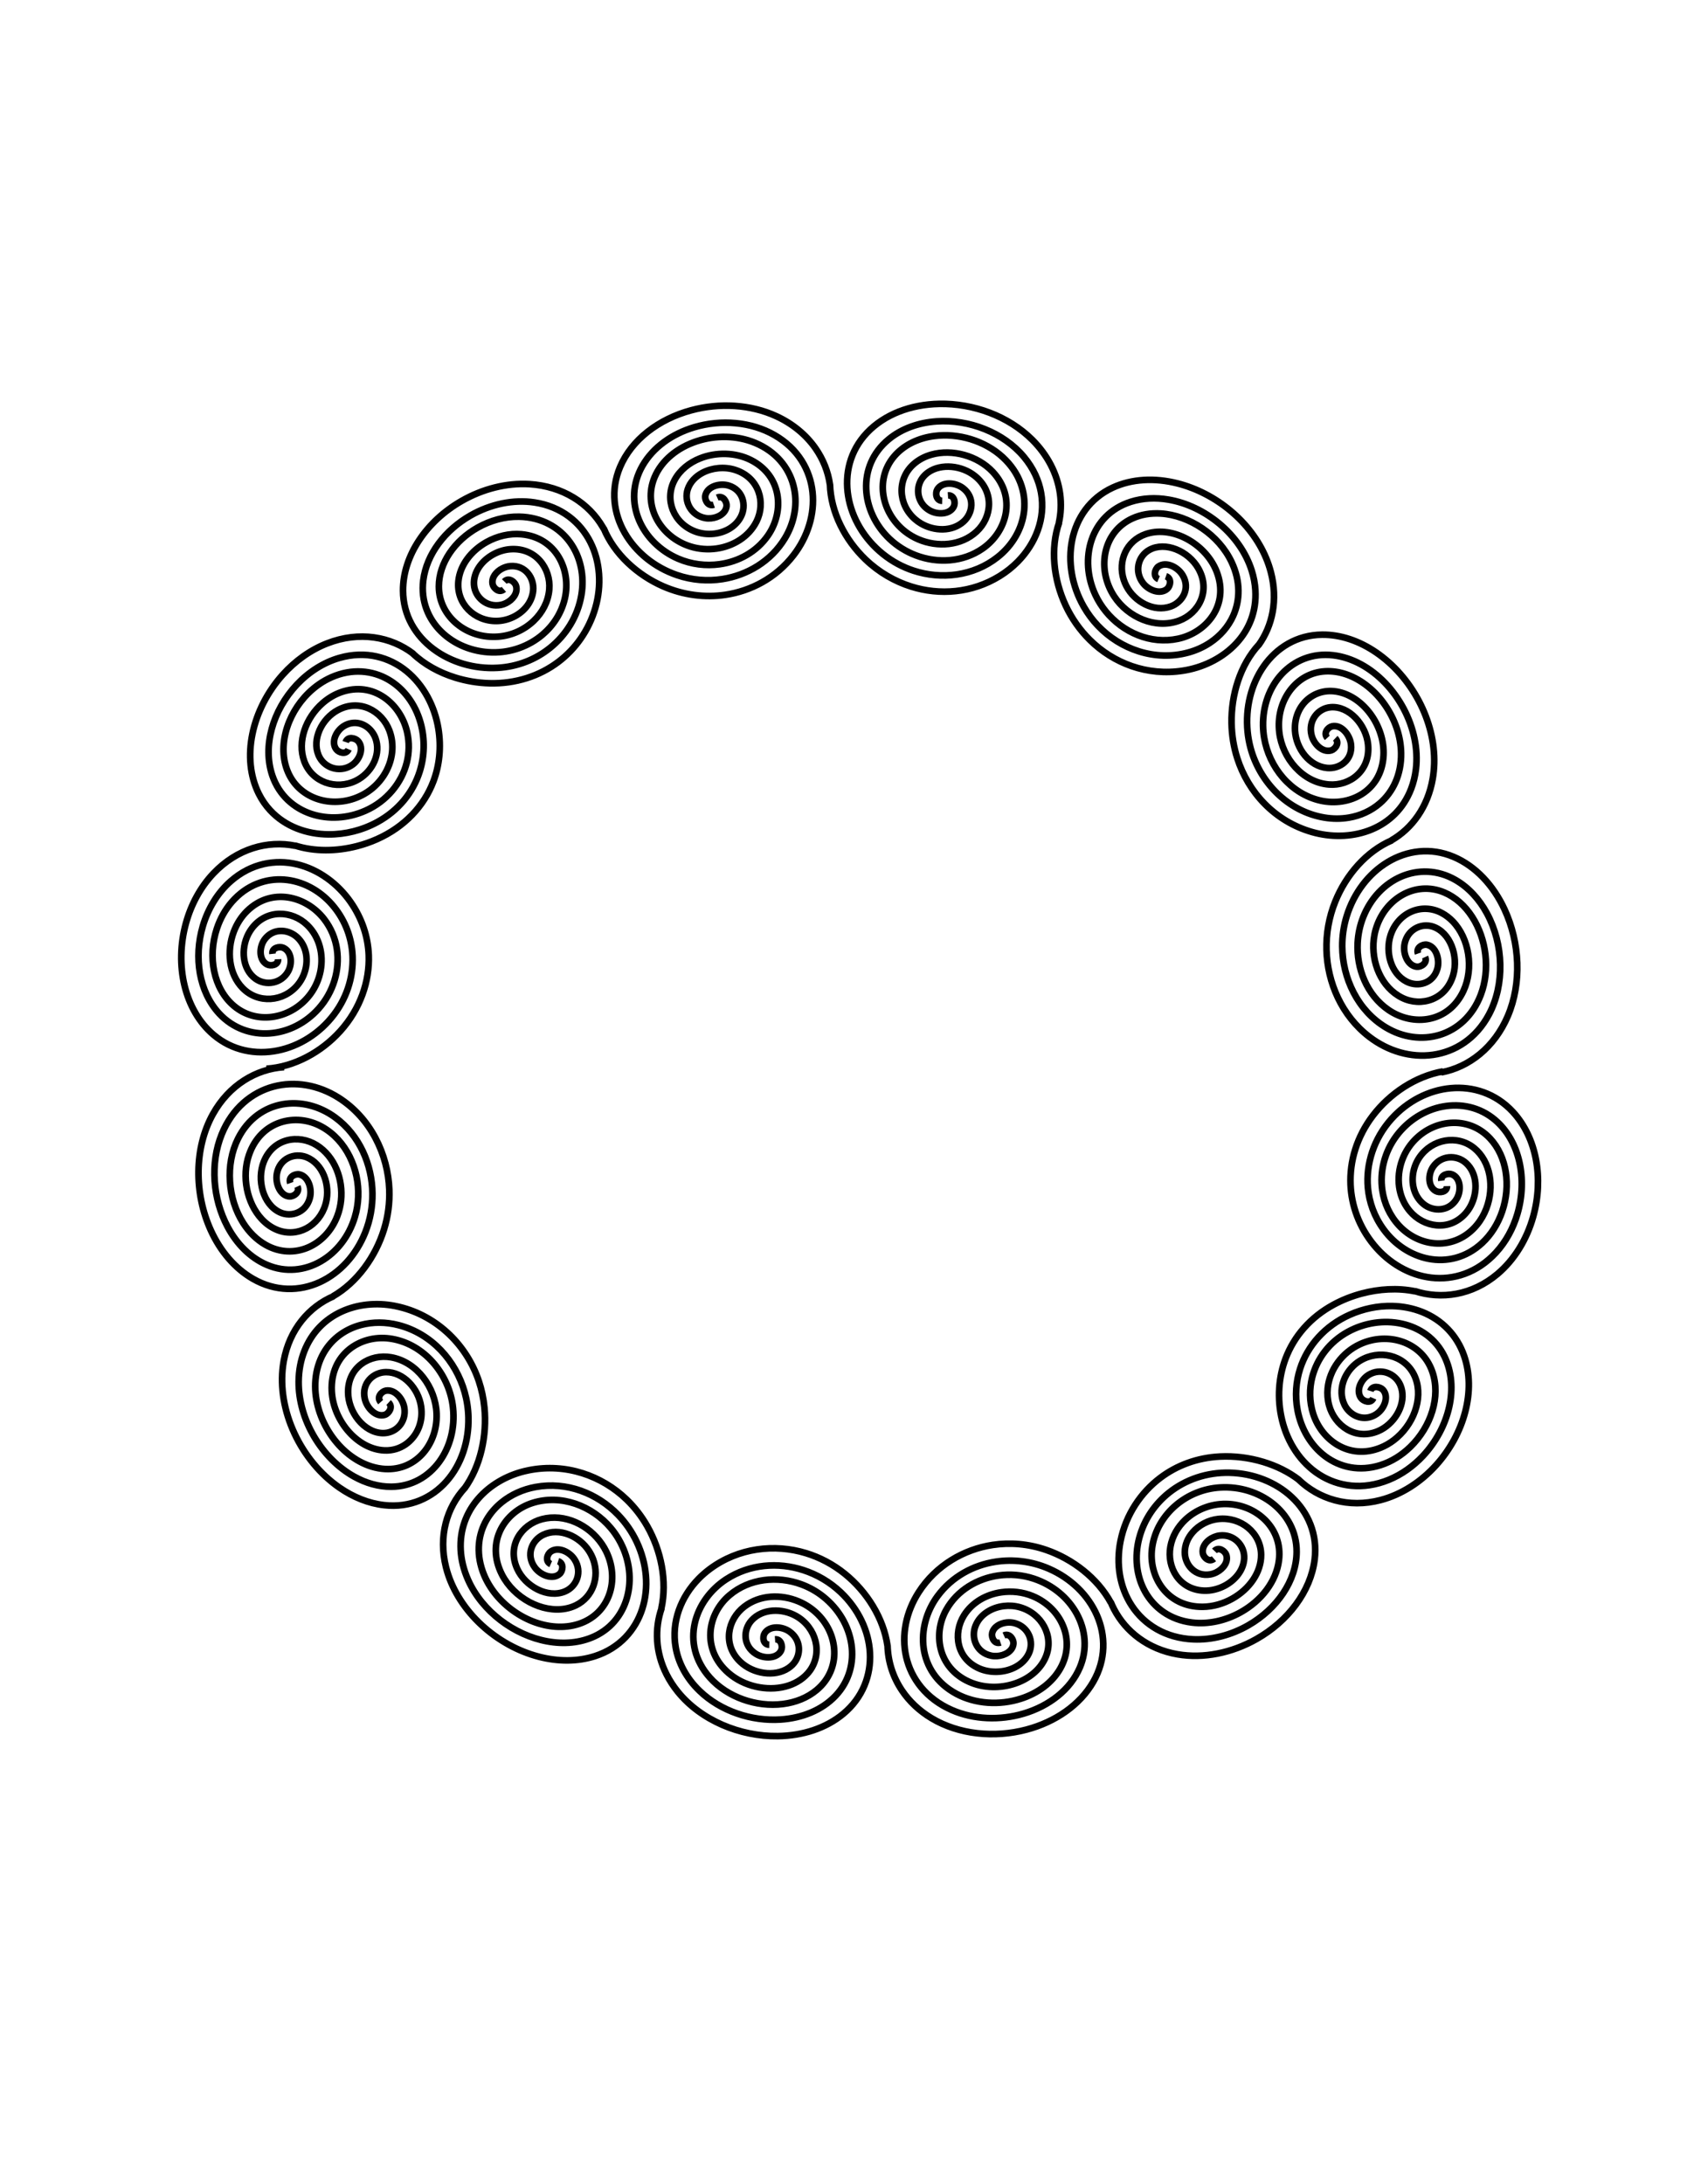 <?xml version="1.0" encoding="UTF-8" standalone="no"?>
<!-- Created with Inkscape (http://www.inkscape.org/) -->

<svg
   xmlns:dc="http://purl.org/dc/elements/1.1/"
   xmlns:cc="http://creativecommons.org/ns#"
   xmlns:rdf="http://www.w3.org/1999/02/22-rdf-syntax-ns#"
   xmlns:svg="http://www.w3.org/2000/svg"
   xmlns="http://www.w3.org/2000/svg"
   xmlns:sodipodi="http://sodipodi.sourceforge.net/DTD/sodipodi-0.dtd"
   xmlns:inkscape="http://www.inkscape.org/namespaces/inkscape"
   width="8.5in"
   height="11in"
   viewBox="0 0 765 990"
   id="svg14381"
   version="1.1"
   inkscape:version="0.91 r"
   sodipodi:docname="spiral_meander_SVG.svg">
  <defs
     id="defs14383">
    <inkscape:path-effect
       effect="bend_path"
       id="path-effect13711"
       is_visible="true"
       bendpath="M -192.767,367.47 C -228.02,-760.859 1513.514,-819.134 1550.773,373.39"
       prop_scale="1"
       scale_y_rel="false"
       vertical="false"
       bendpath-nodetypes="cc" />
    <inkscape:path-effect
       effect="bend_path"
       id="path-effect13711-3"
       is_visible="true"
       bendpath="M 1626.764,369.601 C 1662.126,1497.93 -84.809,1556.205 -122.183,363.681"
       prop_scale="1"
       scale_y_rel="false"
       vertical="false"
       bendpath-nodetypes="cc" />
  </defs>
  <sodipodi:namedview
     id="base"
     pagecolor="#ffffff"
     bordercolor="#666666"
     borderopacity="1.0"
     inkscape:pageopacity="0.0"
     inkscape:pageshadow="2"
     inkscape:zoom="0.46767677"
     inkscape:cx="382.5"
     inkscape:cy="495"
     inkscape:document-units="px"
     inkscape:current-layer="layer1"
     showgrid="false"
     units="in"
     inkscape:window-width="1366"
     inkscape:window-height="716"
     inkscape:window-x="0"
     inkscape:window-y="0"
     inkscape:window-maximized="1">
    <inkscape:grid
       type="xygrid"
       id="grid13627" />
  </sodipodi:namedview>
  <g
     inkscape:label="Layer 1"
     inkscape:groupmode="layer"
     id="layer1"
     transform="translate(0,-62.362)">
    <g
       id="g13738"
       transform="matrix(0.303,0,0,0.303,172.553,435.637)"
       style="stroke-width:9.913;stroke-miterlimit:4;stroke-dasharray:none">
      <path
         inkscape:path-effect="#path-effect13711"
         inkscape:connector-curvature="0"
         inkscape:original-d="m 1429.6263,381.80744 c -6.5412,1.55811 -8.5234,-9.91507 -6.9399,-15.66031 3.5607,-12.92009 16.5772,-15.02793 25.1251,-8.97514 13.6737,9.68211 15.7585,33.13137 7.9026,48.74681 -10.9548,21.77538 -34.9427,24.25771 -51.0421,9.69393 -20.8339,-18.84683 -23.3737,-56.84321 -8.8649,-81.83327 17.9095,-30.8477 53.4545,-33.67307 76.9587,-10.41275 28.0833,27.79194 31.0659,80.64512 9.8276,114.91975 -24.778,39.98696 -72.0059,43.14491 -102.8756,11.13155 -35.3645,-36.67471 -38.7864,-104.47932 -10.79,-148.00625 31.6154,-49.15355 90.5739,-52.64095 128.7923,-11.85034 42.6602,45.53143 46.5206,128.32899 11.7526,181.09272 -38.4386,58.33389 -109.1508,62.14953 -154.7092,12.56915 -25.3269,-27.56287 -40.4087,-68.41409 -41.3997,-110.49676 m 120.9817,-0.47293 c 6.375,-2.39321 9.2495,8.78471 8.1299,14.71316 -2.5175,13.33206 -15.2812,17.10519 -24.2502,12.17229 -14.347,-7.89071 -18.2686,-30.98922 -11.6972,-47.55908 9.1635,-23.10627 32.7965,-28.66255 49.9383,-16.21914 22.1832,16.10289 27.7049,53.63867 15.2646,80.405 -15.3562,33.04031 -50.4425,40.42362 -75.6264,20.26598 -30.0905,-24.08475 -37.2244,-76.36798 -18.832,-113.2509 21.4578,-43.02997 68.1232,-52.24605 101.3146,-24.31284 38.0243,32.00045 46.7748,99.12583 22.3992,146.09685 -27.5264,53.04289 -85.8186,64.09476 -127.0026,28.35967 -45.9706,-39.88833 -56.3399,-121.89733 -25.9667,-178.94278 33.5798,-63.06761 103.5218,-75.95704 152.6909,-32.4065 27.3341,24.21073 45.5399,62.9795 49.8455,104.78618 m -358.234,22.86026 c -6.5412,1.5581 -8.5235,-9.91507 -6.9399,-15.66032 3.5607,-12.92009 16.5771,-15.02793 25.1251,-8.97514 13.6737,9.68212 15.7584,33.13137 7.9026,48.74681 -10.9548,21.77538 -34.9427,24.25771 -51.0421,9.69393 -20.8339,-18.84683 -23.3737,-56.84321 -8.8649,-81.83327 17.9095,-30.8477 53.4545,-33.67307 76.9587,-10.41275 28.0833,27.79194 31.0659,80.64512 9.8276,114.91975 -24.778,39.98696 -72.0059,43.14491 -102.8756,11.13155 -35.3645,-36.67471 -38.7864,-104.47932 -10.79,-148.00624 31.6154,-49.15356 90.5739,-52.64095 128.7922,-11.85034 42.6603,45.53143 46.5207,128.32898 11.7527,181.09271 -38.4386,58.3339 -109.1509,62.14953 -154.7091,12.56915 -25.327,-27.56287 -40.4087,-68.41409 -41.3997,-110.49676 m 120.9816,-0.47293 c 6.375,-2.3932 9.2495,8.78471 8.13,14.71316 -2.5176,13.33206 -15.2813,17.1052 -24.2503,12.1723 -14.347,-7.89072 -18.2686,-30.98923 -11.6972,-47.55908 9.1636,-23.10628 32.7965,-28.66255 49.9383,-16.21914 22.1832,16.10289 27.7049,53.63866 15.2646,80.405 -15.3561,33.0403 -50.4425,40.42361 -75.6264,20.26597 -30.0905,-24.08475 -37.2244,-76.36798 -18.832,-113.2509 21.4578,-43.02997 68.1232,-52.24605 101.3146,-24.31284 38.0243,32.00045 46.7748,99.12583 22.3992,146.09685 -27.5264,53.0429 -85.8186,64.09476 -127.0026,28.35967 -45.9706,-39.88832 -56.3399,-121.89732 -25.9667,-178.94278 33.5798,-63.06761 103.5218,-75.95703 152.6908,-32.4065 27.3342,24.21073 45.54,62.97951 49.8456,104.78619 m -357.9166,23.39087 c -6.54125,1.5581 -8.52342,-9.91508 -6.93998,-15.66032 3.56089,-12.92008 16.57727,-15.02792 25.12529,-8.97513 13.67355,9.68212 15.75835,33.13136 7.90249,48.7468 -10.95475,21.77539 -34.94272,24.25772 -51.04203,9.69394 -20.83395,-18.84683 -23.37374,-56.84321 -8.86503,-81.83328 17.90956,-30.8477 53.45453,-33.67306 76.95882,-10.41274 28.08334,27.79194 31.06584,80.64511 9.82754,114.91974 -24.77798,39.98697 -72.00587,43.14492 -102.87556,11.13156 -35.36452,-36.67471 -38.7865,-104.47932 -10.79004,-148.00624 31.61546,-49.15357 90.57394,-52.64096 128.7922,-11.85034 42.6603,45.53143 46.5208,128.32897 11.7527,181.09271 -38.4386,58.3339 -109.15083,62.14952 -154.7091,12.56915 -25.3269,-27.56287 -40.40874,-68.4141 -41.39974,-110.49677 m 120.98175,-0.47293 c 6.37491,-2.3932 9.24943,8.78472 8.12986,14.71317 -2.51763,13.33205 -15.28124,17.10519 -24.25028,12.17229 -14.347,-7.89072 -18.26854,-30.98923 -11.69723,-47.55907 9.16358,-23.10629 32.79645,-28.66256 49.93842,-16.21915 22.18312,16.10289 27.70482,53.63866 15.26456,80.40499 -15.35622,33.04033 -50.44245,40.42362 -75.62649,20.26599 -30.09043,-24.08476 -37.22436,-76.36798 -18.83192,-113.25091 21.45778,-43.02996 68.12312,-52.24603 101.31467,-24.31283 38.0242,32.00045 46.7747,99.12583 22.3992,146.09684 -27.52655,53.0429 -85.81864,64.09476 -127.00269,28.35967 -45.97063,-39.88831 -56.33996,-121.89732 -25.96663,-178.94278 33.57977,-63.06761 103.5218,-75.95703 152.69072,-32.4065 27.3342,24.21074 45.5401,62.97951 49.8457,104.78618 M 718.023,404.58097 c -6.54125,1.5581 -8.52342,-9.91507 -6.93998,-15.66031 3.5609,-12.92009 16.57723,-15.02792 25.12528,-8.97514 13.67359,9.68212 15.75832,33.13136 7.9025,48.7468 -10.95477,21.77539 -34.94272,24.25772 -51.04203,9.69394 -20.83396,-18.84683 -23.37375,-56.84321 -8.86502,-81.83328 17.90954,-30.8477 53.45456,-33.67306 76.95878,-10.41274 28.08337,27.79194 31.06587,80.64511 9.82754,114.91974 -24.77796,39.98697 -72.00585,43.14493 -102.87555,11.13156 -35.36451,-36.6747 -38.78648,-104.47932 -10.79004,-148.00624 31.61548,-49.15357 90.57393,-52.64095 128.7923,-11.85034 42.66023,45.53143 46.52069,128.32897 11.75256,181.09272 -38.43852,58.33389 -109.15077,62.14951 -154.70905,12.56915 -25.32691,-27.56288 -40.40875,-68.41411 -41.39974,-110.49677 m 120.98176,-0.47294 c 6.37489,-2.3932 9.2494,8.78473 8.12988,14.71317 -2.51762,13.33205 -15.28126,17.1052 -24.25029,12.17229 -14.34701,-7.89072 -18.26855,-30.98923 -11.69723,-47.55907 9.16357,-23.10628 32.79648,-28.66256 49.93839,-16.21914 22.18316,16.10288 27.70481,53.63865 15.26457,80.40499 -15.3562,33.04032 -50.44244,40.42361 -75.62648,20.26599 -30.09044,-24.08477 -37.22438,-76.36799 -18.83193,-113.25092 21.45779,-43.02996 68.12315,-52.24603 101.31459,-24.31283 38.02432,32.00045 46.77482,99.12583 22.39928,146.09684 -27.52651,53.0429 -85.81862,64.09476 -127.00269,28.35967 -45.97063,-39.88831 -56.33995,-121.89732 -25.96662,-178.94278 33.57976,-63.06761 103.5218,-75.95702 152.69079,-32.4065 27.33418,24.21074 45.53999,62.97951 49.8456,104.78619 m -358.15163,22.31714 c -6.54126,1.5581 -8.52343,-9.91507 -6.93996,-15.66031 3.56084,-12.92009 16.57722,-15.02793 25.12525,-8.97515 13.67362,9.68212 15.75834,33.13138 7.90248,48.74682 -10.95475,21.77537 -34.94271,24.25771 -51.04202,9.69393 -20.83395,-18.84683 -23.37375,-56.84321 -8.865,-81.83327 17.90956,-30.8477 53.45458,-33.67307 76.95879,-10.41275 28.08332,27.79194 31.06588,80.64511 9.82752,114.91975 -24.77796,39.98695 -72.00581,43.14491 -102.87556,11.13154 C 395.52552,442.38802 392.1036,374.58341 420.1,331.05648 c 31.61549,-49.15356 90.57396,-52.64095 128.79233,-11.85034 42.66025,45.53143 46.52066,128.32899 11.75255,181.09272 -38.43857,58.33389 -109.1508,62.14952 -154.70909,12.56915 -25.32688,-27.56288 -40.40874,-68.41409 -41.39973,-110.49676 m 120.98177,-0.47293 c 6.37491,-2.39321 9.24942,8.78471 8.12985,14.71315 -2.51754,13.33206 -15.28124,17.1052 -24.25028,12.1723 -14.34694,-7.89071 -18.26848,-30.98923 -11.69721,-47.55908 9.16354,-23.10627 32.79652,-28.66255 49.9384,-16.21914 22.1832,16.10289 27.70483,53.63867 15.26455,80.405 -15.35621,33.04031 -50.44243,40.42362 -75.62644,20.26598 -30.09047,-24.08475 -37.22437,-76.36798 -18.83197,-113.25091 21.45784,-43.02996 68.12322,-52.24604 101.31463,-24.31284 38.0243,32.00046 46.77478,99.12583 22.39924,146.09686 -27.52645,53.04289 -85.81859,64.09476 -127.00266,28.35967 -45.97059,-39.88833 -56.33994,-121.89733 -25.96659,-178.94279 33.5797,-63.0676 103.52174,-75.95703 152.69078,-32.40649 27.33413,24.21073 45.53994,62.9795 49.84559,104.78618 m -358.23408,22.86026 c -6.54126,1.5581 -8.52343,-9.91508 -6.93999,-15.66032 3.5609,-12.92009 16.57724,-15.02793 25.12528,-8.97515 13.6736,9.68212 15.75833,33.13138 7.90252,48.74682 -10.95478,21.77538 -34.94274,24.25771 -51.04204,9.69393 -20.83396,-18.84683 -23.37375,-56.84321 -8.86503,-81.83327 17.90955,-30.8477 53.45456,-33.67307 76.95879,-10.41275 28.08337,27.79194 31.06586,80.64512 9.82753,114.91975 -24.77796,39.98696 -72.00584,43.14491 -102.87553,11.13155 -35.36452,-36.67471 -38.7865,-104.47931 -10.79005,-148.00625 31.61547,-49.15356 90.57392,-52.64095 128.79229,-11.85034 42.66026,45.53143 46.52067,128.32899 11.75257,181.09272 -38.43853,58.33389 -109.15077,62.14953 -154.70905,12.56915 -25.32691,-27.56288 -40.40875,-68.41409 -41.39974,-110.49676 m 120.98176,-0.47293 c 6.37488,-2.3932 9.24939,8.78471 8.12987,14.71315 -2.51761,13.33207 -15.28126,17.1052 -24.25029,12.17231 -14.34701,-7.89072 -18.26855,-30.98923 -11.69723,-47.55909 9.16358,-23.10627 32.79649,-28.66254 49.9384,-16.21914 22.18315,16.1029 27.7048,53.63867 15.26456,80.405 -15.35619,33.04031 -50.44244,40.42362 -75.62647,20.26598 -30.09044,-24.08475 -37.22437,-76.36798 -18.83192,-113.2509 21.45777,-43.02997 68.12314,-52.24604 101.31457,-24.31284 38.02432,32.00045 46.77482,99.12583 22.39928,146.09685 -27.52651,53.0429 -85.81862,64.09476 -127.00268,28.35967 -45.97062,-39.88832 -56.33995,-121.89732 -25.96663,-178.94278 33.57977,-63.06761 103.5218,-75.95704 152.69079,-32.4065 27.33419,24.21073 45.53996,62.9795 49.84562,104.78618 M 6.50217,426.81138 c -6.5412495,1.55811 -8.5234268,-9.91507 -6.93998551,-15.66031 C 3.1230833,398.23099 16.139424,396.12315 24.68747,402.17593 c 13.673588,9.68212 15.758323,33.13137 7.902505,48.74681 -10.954773,21.77539 -34.9427267,24.25772 -51.042037,9.69394 -20.83395,-18.84683 -23.373739,-56.84321 -8.865025,-81.83328 C -9.4075397,347.9357 26.137475,345.11034 49.6417,368.37066 77.72507,396.1626 80.707563,449.01577 59.469234,483.2904 34.691278,523.27737 -12.536608,526.43532 -43.406297,494.42195 -78.770815,457.74725 -82.192789,389.94263 -54.196342,346.41571 -22.580873,297.26214 36.37758,293.77476 74.595942,334.56537 117.25617,380.0968 121.11664,462.89435 86.348506,515.65809 47.909985,573.99198 -22.80226,577.80761 -68.360538,528.22724 -93.687435,500.66436 -108.76928,459.81314 -109.76027,417.73047 m 120.981748,-0.47293 c 6.374888,-2.39321 9.249397,8.78472 8.129877,14.71316 -2.517617,13.33206 -15.2812546,17.1052 -24.2502902,12.17229 -14.3470068,-7.89071 -18.2685468,-30.98922 -11.6972318,-47.55907 9.1635745,-23.10628 32.796488,-28.66255 49.938395,-16.21914 22.183157,16.10288 27.704808,53.63866 15.264568,80.40499 C 33.2506,493.81009 -1.8356424,501.19339 -27.019676,481.03576 -57.110113,456.951 -64.24405,404.66778 -45.851604,367.78484 c 21.45778,-43.02995 68.123148,-52.24603 101.314578,-24.31282 38.024323,32.00045 46.774816,99.12582 22.399276,146.09684 -27.526509,53.0429 -85.8186155,64.09476 -127.002675,28.35967 -45.970628,-39.88831 -56.339955,-121.89733 -25.966624,-178.94278 33.579766,-63.06761 103.521796,-75.95703 152.690781,-32.4065 27.334188,24.21074 45.539998,62.97951 49.845618,104.78618 m -358.23409,22.86026 c -6.54124,1.5581 -8.52341,-9.91508 -6.93998,-15.66032 3.5609,-12.92008 16.57724,-15.02792 25.12529,-8.97513 13.67359,9.68212 15.75832,33.13136 7.9025,48.7468 -10.95477,21.77539 -34.94272,24.25772 -51.04204,9.69394 -20.83395,-18.84683 -23.37374,-56.84321 -8.86502,-81.83328 17.90955,-30.8477 53.45457,-33.67306 76.95879,-10.41274 28.08337,27.79194 31.06586,80.64511 9.82754,114.91974 -24.77796,39.98697 -72.00585,43.14492 -102.87555,11.13156 -35.36451,-36.67471 -38.78649,-104.47932 -10.79004,-148.00624 31.61548,-49.15357 90.57393,-52.64096 128.79229,-11.85035 42.66024,45.53144 46.5207,128.32898 11.75257,181.09273 -38.43852,58.33388 -109.15078,62.14951 -154.70906,12.56914 -25.3269,-27.56287 -40.40874,-68.4141 -41.39973,-110.49677 m 120.98176,-0.47293 c 6.37489,-2.3932 9.2494,8.78472 8.12988,14.71317 -2.51762,13.33205 -15.28126,17.1052 -24.2503,12.17229 -14.347,-7.89072 -18.26854,-30.98923 -11.69723,-47.55907 9.16358,-23.10629 32.79649,-28.66256 49.9384,-16.21915 22.18316,16.10289 27.70481,53.63866 15.26457,80.40499 -15.35621,33.04033 -50.44244,40.42362 -75.62648,20.26599 -30.09044,-24.08476 -37.22438,-76.36798 -18.83194,-113.25091 21.4578,-43.02996 68.12316,-52.24603 101.3146,-24.31283 38.02432,32.00045 46.77481,99.12583 22.39928,146.09684 -27.52652,53.0429 -85.81863,64.09476 -127.00269,28.35967 -45.97063,-39.88831 -56.33996,-121.89732 -25.96663,-178.94278 33.57976,-63.06761 103.52181,-75.95703 152.6908,-32.4065 27.33418,24.21074 45.53998,62.97951 49.8456,104.78619"
         d="m 1552.665,194.538 c -3.334,-9.181 7.208,-14.435 13.354,-13.223 13.805,2.722 19.571,21.905 15.693,35.801 -6.208,22.25 -29.233,28.107 -46.277,19.276 -23.269,-12.055 -31.896,-43.756 -23.889,-68.993 0.169,-0.533 0.346,-1.064 0.53,-1.591 11.502,-32.951 46.626,-48.03 76.573,-31.788 5.873,3.186 11.193,7.297 15.905,12.149 0,0 0,0 0,0 24.951,25.692 31.737,70.633 16.222,104.06 -22.187,47.799 -75.31,53.948 -112.253,28.601 -32.469,-22.278 -48.088,-62.066 -46.165,-100.2 0.663,-13.079 3.392,-26.255 8.388,-38.797 11.256,-28.256 31.801,-49.707 56.666,-60.432 24.863,-10.724 54.279,-10.664 81.57,5.09 19.479,11.244 35.477,28.754 46.93,49.955 24.989,46.262 26.855,106.404 2.925,151.215 -19.412,36.351 -50.861,55.675 -83.558,60.305 -32.813,4.646 -67.131,-5.251 -95.278,-26.768 -41.665,-31.851 -62.881,-81.409 -64.238,-129.931 -0.66,-23.983 3.49,-48.792 13.07,-72.527 16.036,-39.728 46.585,-75.28 84.978,-91.718 m 49.545,174.673 c 4.125,9.042 -6.27,15.12 -12.349,14.504 -13.708,-1.389 -20.761,-19.014 -18.632,-32.731 1.441,-9.285 5.934,-16.605 12.053,-21.573 7.755,-6.297 18.152,-8.814 28.073,-6.409 0.876,0.212 1.748,0.463 2.613,0.753 25.864,8.657 38.603,44.093 30.223,72.565 -10.856,36.886 -47.78,48.006 -76.376,33.896 -31.096,-15.344 -46.505,-53.008 -42.45,-87.584 0.571,-4.858 1.526,-9.699 2.887,-14.458 13.089,-45.762 58.938,-74.008 102.611,-55.562 16.837,7.111 31.076,19.965 41.714,36.414 21.463,33.187 27.217,79.074 12.909,116.714 -12.226,32.163 -35.684,52.107 -61.77,59.982 -26.165,7.898 -54.975,3.819 -79.892,-11.002 -42.632,-25.359 -65.316,-74.081 -65.642,-121.318 -0.099,-15.045 2.037,-30.376 6.67,-45.383 10.771,-34.89 33.081,-63.862 61.53,-80.952 28.472,-17.104 63.725,-22.456 98.639,-7.647 32.59,13.824 59.301,42.349 76.058,78.535 23.052,49.795 25.858,110.243 4.935,159.39 -20.098,47.208 -58.153,76.658 -99.739,84.417 m -170.411,-500.455 c -6.54,-7.182 1.167,-16.066 7.322,-17.297 13.817,-2.764 26.472,12.856 28.089,27.26 2.59,23.069 -16.795,36.869 -35.805,35.085 -26.481,-2.485 -46.428,-29.082 -47.945,-55.755 -0.589,-10.359 1.284,-19.962 5.103,-28.338 7.351,-16.121 22.035,-27.832 40.094,-30.433 4.179,-0.602 8.529,-0.711 12.986,-0.27 20.839,2.061 40.156,14.743 53.943,32.976 13.793,18.24 21.532,41.349 20.295,63.358 -3,53.372 -51.167,77.068 -94.277,67.311 -44.88,-10.157 -76.891,-49.959 -84.333,-94.008 -0.985,-5.838 -1.554,-11.811 -1.659,-17.864 -0.523,-30.015 9.704,-57.809 28.17,-77.627 18.44,-19.79 45.386,-31.676 76.812,-27.925 14.232,1.699 28.228,6.349 41.466,13.512 26.377,14.291 49.034,38.134 64.054,66.522 15.024,28.395 21.863,60.29 18.331,90.1 -1.263,10.66 -3.735,20.548 -7.199,29.59 -23.077,60.179 -86.717,79.986 -142.829,66.174 -1.857,-0.457 -3.712,-0.951 -5.562,-1.482 -56.052,-16.081 -95.628,-59.639 -111.847,-110.439 -5.194,-16.304 -8.233,-33.945 -8.547,-52.324 -0.719,-42.166 12.704,-86.991 41.024,-117.697 m 114.152,140.274 c 7.25,6.816 -0.143,16.345 -5.993,18.06 -13.204,3.87 -26.307,-9.65 -29.535,-23.017 -5.154,-21.343 9.496,-40.12 28.968,-41.557 13.52,-0.998 26.735,5.417 36.996,16.061 10.259,10.642 17.283,25.23 18.711,39.981 3.748,38.73 -27.017,62.081 -58.59,59.577 -39.024,-3.094 -69.797,-39.134 -74.299,-78.136 -0.33,-2.861 -0.53,-5.696 -0.603,-8.5 -1.12,-43.05 28.519,-82.623 73.172,-82.811 9.799,-0.041 19.588,1.754 29.105,5.178 21.985,7.919 42.085,24.366 56.775,45.627 14.691,21.263 23.504,46.67 23.876,71.744 0.482,32.51 -12.439,58.27 -31.687,74.93 -13.156,11.386 -29.265,18.6 -46.466,21.528 -11.838,2.015 -24.215,2.007 -36.613,-0.057 -55.148,-9.182 -96.775,-53.108 -110.508,-103.994 -2.131,-7.91 -3.65,-16.129 -4.472,-24.582 -3.47,-35.691 5.301,-71.021 24.407,-98.166 19.091,-27.123 49.091,-46.51 87.115,-46.875 27.632,-0.265 55.746,9.286 81.187,26.74 25.934,17.819 48.236,43.238 63.748,72.692 15.509,29.449 23.756,62.033 22.827,93.61 -0.227,7.727 -0.991,15.248 -2.248,22.513 0,0 0,8e-6 0,8e-6 -7.3,42.03 -30.718,74.185 -61.955,92.194 M 1164.416,-365.629 c -8.85,-3.783 -5.472,-15.045 -0.401,-18.723 11.386,-8.257 29.195,0.605 36.532,12.972 11.75,19.806 -0.168,40.386 -18.124,46.712 -25.003,8.809 -53.946,-6.952 -66.174,-30.572 -1.649,-3.185 -2.987,-6.406 -4.03,-9.64 0,0 0,-10e-6 0,-10e-6 -9.009,-27.94 4.154,-58.142 32.881,-68.048 2.094,-0.722 4.222,-1.329 6.379,-1.824 19.182,-4.402 40.412,0.114 58.888,10.989 18.481,10.878 33.614,27.773 41.068,47.121 19.116,49.618 -14.947,91.06 -57.977,100.255 -41.039,8.769 -82.409,-9.503 -107.995,-40.871 -6.1,-7.477 -11.41,-15.811 -15.635,-24.859 -24.826,-53.163 -7.712,-119.755 52.883,-139.136 17.775,-5.685 37.173,-6.62 56.733,-3.266 27.314,4.688 54.265,17.635 76.597,36.499 22.33,18.862 39.357,43.06 47.67,69.306 3.187,10.062 4.995,19.931 5.58,29.457 3.966,64.584 -46.499,108.855 -103.065,119.709 -1.753,0.336 -3.515,0.641 -5.288,0.916 -53.599,8.32 -104.025,-11.026 -139.398,-46.052 -14.459,-14.316 -27.006,-31.747 -36.309,-51.757 -17.829,-38.352 -23.27,-84.632 -9.506,-124.148 m 159.701,80.663 c 9.34,3.149 6.53,14.861 1.928,18.857 -10.386,9.017 -27.768,2.234 -36.133,-8.549 -13.36,-17.222 -7.647,-40.326 9.393,-49.72 11.835,-6.524 26.386,-6.219 39.992,-0.862 13.602,5.355 25.905,15.629 33.217,28.388 19.207,33.517 0.87,67.455 -28.771,78.385 -35.326,13.026 -76.237,-4.92 -96.966,-36.3 -0.779,-1.179 -1.532,-2.38 -2.258,-3.602 -23.829,-40.141 -13.914,-93.065 29.018,-112.895 13.095,-6.049 27.757,-8.452 42.915,-7.507 42.803,2.676 86.835,31.889 106.053,72.781 13.597,28.93 12.614,57.308 2.267,80.263 -7.397,16.412 -19.53,30.093 -34.536,40.113 -9.738,6.502 -20.708,11.48 -32.476,14.706 -50.087,13.732 -101.948,-4.727 -135.537,-40.162 -8.013,-8.453 -15.203,-18.044 -21.245,-28.671 -17.728,-31.187 -23.835,-66.966 -17.191,-99.508 6.634,-32.495 26.306,-62.278 60.49,-78.173 28.679,-13.335 62.995,-15.164 97.464,-6.358 56.972,14.568 109.483,57.11 132.246,111.544 2.928,7.003 5.303,14.041 7.138,21.056 0,0 0,0 0,0 10.831,41.409 2.616,80.418 -18.637,109.696 M 840.649,-482.775 c -9.553,-0.171 -10.588,-11.886 -7.287,-17.193 7.41,-11.913 27.003,-10.435 38.314,-1.811 18.112,13.81 15.027,37.366 0.866,50.075 -17.173,15.412 -44.093,14.538 -63.909,2.752 -3.032,-1.803 -5.915,-3.871 -8.585,-6.191 -25.898,-22.503 -27.202,-60.686 -1.778,-82.835 7.486,-6.522 16.433,-11.134 26.199,-13.891 31.108,-8.783 69.081,1.599 91.719,25.695 35.895,38.208 21.188,89.657 -15.063,114.817 -29.707,20.617 -67.51,22.438 -99.847,10.206 -14.306,-5.409 -27.903,-13.682 -39.508,-24.695 -42.697,-40.52 -49.927,-108.737 -1.387,-148.833 19.436,-16.055 44.659,-25.05 71.737,-26.91 48.697,-3.35 100.233,16.593 130.777,53.116 14.16,16.932 22.421,35.384 25.687,53.72 6.869,38.555 -8.224,75.989 -34.913,103.044 -7.985,8.093 -17.056,15.322 -27.013,21.474 -41.506,25.645 -89.883,29.159 -132.555,15.718 -24.445,-7.693 -48.103,-21.223 -68.243,-40.511 -30.637,-29.34 -52.023,-70.65 -53.21,-112.485 m 176.526,16.604 c 9.734,-0.612 11.533,11.272 8.79,16.719 -6.187,12.287 -24.737,12.565 -36.457,5.684 -3.465,-2.034 -6.377,-4.472 -8.758,-7.197 0,0 -10e-6,-10e-6 -10e-6,-10e-6 -10.574,-12.1 -10.797,-30.169 -0.852,-42.425 2.47,-3.044 5.36,-5.641 8.58,-7.798 0,0 0,0 0,0 19.007,-12.737 48.957,-9.808 68.6,5.618 29.95,23.52 26.309,61.866 3.149,83.385 -23.212,21.567 -58.562,24.057 -87.258,11.791 -6.857,-2.93 -13.429,-6.732 -19.465,-11.394 -37.008,-28.589 -46.458,-81.502 -14.208,-115.646 14.501,-15.353 34.875,-24.621 57.463,-27.563 35.79,-4.666 75.406,6.813 102.434,31.707 25.218,23.227 34.707,52.395 32.063,79.509 -2.649,27.165 -17.298,52.313 -39.775,70.024 -36.388,28.672 -84.491,33.773 -125.725,20.246 -16.214,-5.316 -31.888,-13.624 -45.962,-24.979 -27.996,-22.589 -46.442,-53.813 -51.853,-86.569 -5.407,-32.733 2.306,-67.531 28.058,-94.709 26.06,-27.504 65.351,-42.441 108.153,-43.266 51.002,-0.989 103.702,18.25 139.336,53.84 11.405,11.391 20.555,23.9 27.398,36.975 14.902,28.464 18.591,58.981 12.301,87.28 m -516.373,-27.286 c -3.234,1.137 -5.925,0.496 -8.01,-1.079 -3.727,-2.815 -5.511,-8.626 -4.724,-12.525 0.323,-1.6 0.863,-3.088 1.589,-4.464 5.503,-10.427 21.542,-14.172 33.442,-10.502 21.627,6.67 26.932,29.821 18.148,46.657 -7.84,15.028 -23.636,23.544 -40.234,25.381 -9.482,1.05 -19.382,-0.057 -28.424,-3.503 -31.867,-12.145 -46.378,-47.499 -30.373,-77.075 7.946,-14.685 21.647,-25.687 37.987,-32.192 24.06,-9.582 52.924,-9.07 75.832,2.404 46.539,23.31 50.92,76.617 25.851,112.868 -17.185,24.85 -44.261,39.219 -72.454,43.117 -20.44,2.829 -42.197,0.268 -62.238,-8.409 -53.603,-23.206 -84.414,-84.571 -53.074,-139.046 15.854,-27.557 44.257,-47.659 77.488,-57.51 40.2,-11.923 85.194,-8.216 120.018,11.794 35.464,20.378 53.412,52.409 56.908,85.259 3.503,32.907 -7.234,66.931 -28.442,94.384 -26.309,34.055 -63.757,53.638 -102.215,59.289 -30.158,4.44 -62.582,0.569 -93.194,-12.871 -38.427,-16.87 -72.883,-48.14 -88.753,-86.79 m 169.994,-45.767 c 8.847,-3.944 14.635,6.576 13.968,12.635 -1.189,10.794 -12.143,17.202 -23.148,18.273 -2.976,0.29 -5.976,0.193 -8.817,-0.32 -21.224,-3.83 -32.289,-24.88 -26.132,-43.218 3.613,-10.76 11.827,-19.202 22.36,-24.676 14.429,-7.5 32.845,-9.236 48.716,-4.094 35.965,11.654 45.943,48.845 31.835,77.086 -11.504,23.028 -34.926,36.925 -59.609,40.493 -12.977,1.877 -26.611,0.963 -39.578,-3.141 -44.24,-14.003 -71.568,-60.331 -53.381,-103.521 10.704,-25.42 34.434,-44.492 63.327,-53.912 28.071,-9.156 59.865,-8.808 86.924,2.37 31.43,12.984 50.389,36.974 57.401,63.285 7.027,26.369 2.228,55.055 -12.565,79.529 -20.955,34.671 -56.737,55.397 -93.692,61.107 -21.957,3.397 -45.231,1.686 -67.73,-5.983 -33.721,-11.494 -61.776,-34.375 -78.291,-63.121 -16.524,-28.763 -21.629,-64.011 -7.074,-98.491 17.258,-40.883 57.628,-71.745 106.492,-84.944 42.413,-11.465 88.809,-8.948 127.508,8.887 24.898,11.475 44.684,28.251 58.44,47.873 11.67,16.646 18.925,35.2 21.707,54.418 m -488.03,156.658 c -7.026,6.211 -15.659,-1.744 -16.834,-7.875 -1.861,-9.716 5.225,-18.601 14.61,-23.346 3.839,-1.941 8.025,-3.169 12.079,-3.486 22.476,-1.761 35.829,17.898 34.017,36.691 -0.928,9.621 -5.024,18.191 -11.005,25.186 -10.388,12.152 -26.799,19.921 -43.494,20.225 -33.605,0.612 -60.824,-26.258 -57.387,-59.722 2.475,-24.097 19.271,-45.551 42.097,-58.317 16.01,-8.953 34.494,-13.356 52.158,-11.751 51.871,4.714 74.792,53.161 65.121,95.715 -5.102,22.448 -17.668,41.186 -33.875,54.816 -20.142,16.94 -47.014,26.856 -75.374,26.171 -29.246,-0.706 -56.436,-11.937 -75.747,-30.874 -19.319,-18.944 -30.835,-45.901 -26.98,-76.786 4.908,-39.315 32.626,-75.354 70.76,-97.122 29.623,-16.908 63.941,-24.34 95.737,-19.501 40.486,6.162 68.588,29.813 83.518,59.253 14.97,29.519 17.106,65.095 7.63,98.129 -9.879,34.44 -30.312,62.041 -55.341,81.003 -28.031,21.237 -64.059,33.172 -103.457,32.096 -17.143,-0.468 -34.507,-3.347 -51.068,-8.492 -23.597,-7.337 -46.18,-19.455 -63.976,-36.57 M 185.298,-362.039 c 2.211,-2.297 4.745,-2.986 7.181,-2.659 0,0 1e-5,0 1e-5,0 4.849,0.65 9.285,5.307 10.39,9.237 0.807,2.868 0.812,5.698 0.204,8.391 -2.198,9.738 -12.466,17.878 -22.748,20.001 -20.829,4.302 -39.104,-10.906 -40.421,-30.191 -1.275,-18.658 11.509,-36.164 29.539,-45.771 7.864,-4.19 16.597,-6.801 25.349,-7.356 37.712,-2.392 60.312,28.815 57.752,60.088 -1.518,18.541 -10.507,34.842 -23.178,46.976 -13.94,13.35 -32.868,22.171 -53.192,23.725 -23.14,1.769 -45.042,-5.338 -61.457,-18.699 -16.413,-13.36 -27.447,-33.182 -27.423,-56.466 0.036,-35.07 23.819,-68.692 58.255,-88.026 19.003,-10.668 40.567,-16.583 61.784,-16.204 34.046,0.608 60.309,16.256 76.249,38.305 15.988,22.115 21.783,50.602 17.088,78.634 -5.514,32.929 -23.625,60.492 -46.937,79.279 -21.488,17.318 -48.673,28.219 -78.62,29.875 -34.728,1.92 -69.332,-8.221 -95.836,-28.03 -26.546,-19.839 -45.482,-50.016 -45.609,-87.554 -0.178,-52.205 35.212,-104.078 87.908,-134.196 31.299,-17.888 66.957,-27.099 101.309,-25.012 50.029,3.04 89.059,28.734 109.862,64.496 0.475,0.817 0.941,1.639 1.398,2.467 m -381.895,329.647 c -3.602,8.521 -14.8,5.056 -18.52,0.049 -8.347,-11.235 0.211,-28.482 12.382,-35.383 3.329,-1.888 6.715,-3.094 10.06,-3.703 0,0 3e-6,0 3e-6,0 16.097,-2.931 30.895,7.882 36.267,22.517 0.482,1.312 0.894,2.632 1.24,3.955 6.116,23.4 -8.376,48.621 -30.267,59.458 -29.764,14.733 -66.01,2.513 -77.555,-28.991 -10.753,-29.343 2.17,-64.905 27.609,-87.08 8.095,-7.052 17.297,-12.595 27.105,-16.1 49.055,-17.529 89.746,17.552 99.229,59.584 3.535,15.667 3.033,31.126 -0.476,45.345 -7.625,30.823 -30.107,58.046 -61.76,72.147 -26.451,11.783 -55.733,13.473 -81.392,4.879 -25.644,-8.59 -47.877,-27.693 -57.97,-57.016 -15.233,-44.252 0.598,-98.163 36.396,-136.271 17.956,-19.093 40.105,-33.268 63.866,-40.084 39.484,-11.326 74.735,-1.067 100.341,19.745 25.661,20.856 42.219,52.416 47.725,85.811 4.704,28.533 1.431,55.594 -7.331,78.932 -13.881,36.853 -43.221,68.366 -84.684,86.767 -9.534,4.231 -19.523,7.697 -29.751,10.332 -30.141,7.761 -63.342,8.622 -93.175,-1.039 m 76.252,-154.656 c 2.994,-9.049 14.609,-6.033 18.612,-1.47 9.043,10.308 2.618,27.01 -7.875,34.91 -16.758,12.619 -39.804,6.85 -49.401,-9.885 -12.753,-22.24 -0.524,-53.777 22.755,-68.899 1.196,-0.777 2.418,-1.507 3.663,-2.188 33.091,-18.095 66.545,1.059 77.609,30.181 4.052,10.665 5.215,21.703 4.133,32.285 -2.597,25.309 -18.193,49.261 -41.673,62.656 -19.895,11.35 -42.62,14.39 -63.207,9.5 -20.577,-4.887 -39.204,-17.841 -49.393,-38.704 -9.138,-18.712 -10.529,-40.71 -5.11,-62.533 5.417,-21.816 17.499,-42.824 34.242,-59.24 10.05,-9.845 21.627,-17.884 34.161,-23.426 31.194,-13.794 61.541,-10.312 85.114,3.239 23.643,13.591 40.66,37.164 48.309,64.268 7.203,25.523 5.899,51.08 -1.157,73.381 C 48.773,-46.77 26.915,-19.476 -4.686,-2.266 -27.374,10.09 -52.808,16.403 -77.767,16.235 -110.132,16.019 -142.467,4.802 -165.266,-19.922 c -6.587,-7.145 -12.352,-15.403 -17.008,-24.781 -13.023,-26.228 -16.005,-57.508 -9.457,-89.311 6.549,-31.805 22.424,-63.009 45.302,-88.518 18.772,-20.902 41.669,-37.302 66.645,-47.007 48.187,-18.725 95.241,-10.139 128.845,15.567 M -153.238,202.932 c 0.269,9.24 -11.375,10.681 -16.825,7.68 -12.231,-6.735 -11.659,-25.793 -3.557,-37.053 0.923,-1.283 1.904,-2.464 2.935,-3.547 13.41,-14.09 34.609,-11.238 47.001,1.083 2.544,2.529 4.691,5.299 6.463,8.237 0,0 0,1e-5 0,1e-5 11.161,18.524 7.738,44.421 -6.548,61.813 -21.276,25.903 -59.351,28.743 -82.632,4.947 -20.521,-20.975 -24.314,-55.245 -13.084,-84.587 4.398,-11.489 11.029,-21.983 19.565,-30.402 36.648,-36.145 88.515,-22.709 115.195,11.389 10.897,13.926 17.218,29.815 19.554,45.912 4.391,30.405 -5.143,63.603 -27.573,88.605 -19.642,21.896 -45.941,34.859 -72.973,36.843 -26.983,1.98 -54.827,-7.102 -75.646,-29.537 -30.223,-32.569 -38.451,-83.878 -24.57,-130.907 7.757,-26.257 22.176,-50.029 41.863,-67.25 30.599,-26.767 66.625,-32.835 98.785,-25.272 32.143,7.559 60.947,28.612 80.378,56.36 17.484,24.968 26.154,52.555 27.261,79.443 1.57,39.131 -12.573,80.58 -42.712,113.921 -28.081,31.064 -68.47,53.454 -110.304,56.169 m 8.916,-171.804 c -1.058,-9.406 10.725,-11.545 16.284,-9.081 12.542,5.559 13.677,23.444 7.355,35.021 -10.102,18.5 -33.508,22.444 -49.095,11.185 -19.343,-13.972 -22.367,-43.96 -10.639,-66.821 1.438,-2.803 3.092,-5.481 4.952,-7.99 22.182,-29.921 60.572,-27.262 83.067,-5.582 9.453,9.111 15.632,20.345 18.853,32.201 6.281,23.171 1.578,49.804 -13.534,70.572 -26.871,36.928 -79.302,48.271 -114.857,18.348 -30.607,-25.758 -39.603,-73.325 -25.528,-115.751 4.894,-14.746 12.494,-28.469 22.527,-39.943 22.167,-25.35 50.893,-35.236 78.027,-33.233 27.166,2.005 52.811,15.746 71.432,36.892 18.567,21.086 28.443,46.501 30.696,71.614 2.816,31.703 -6.151,65.284 -27.491,93.362 -21.335,28.072 -51.739,47.27 -84.297,53.812 -32.493,6.53 -67.576,0.363 -95.795,-23.484 -43.311,-36.6 -58.847,-103.781 -41.401,-167.092 7.749,-28.086 21.803,-54.076 41.235,-74.495 35.171,-36.956 80.956,-49.671 122.471,-41.226"
         style="fill:none;fill-rule:evenodd;stroke:#000000;stroke-width:9.913;stroke-linecap:butt;stroke-linejoin:miter;stroke-miterlimit:4;stroke-dasharray:none;stroke-opacity:1"
         id="path13592-3-1-7-0-3" />
      <path
         inkscape:path-effect="#path-effect13711-3"
         inkscape:connector-curvature="0"
         inkscape:original-d="m -0.66084771,355.26351 c 6.56148631,-1.5581 8.54983371,9.9151 6.96142281,15.6603 -3.5717429,12.9201 -16.6286111,15.028 -25.2030201,8.9752 -13.716107,-9.6821 -15.807372,-33.1314 -7.927109,-48.7468 10.988774,-21.7754 35.0510681,-24.2578 51.200397,-9.694 20.898512,18.8469 23.446189,56.8432 8.892393,81.8333 -17.965043,30.8477 -53.620279,33.67307 -77.197372,10.4127 -28.170395,-27.7919 -31.162246,-80.6451 -9.858078,-114.9197 24.854844,-39.987 72.229211,-43.1449 103.194648,-11.1316 35.474176,36.6748 38.906688,104.4794 10.823463,148.0063 -31.713449,49.15355 -90.854797,52.64095 -129.191724,11.85034 -42.792513,-45.53144 -46.664883,-128.32904 -11.789049,-181.09274 38.55781,-58.3339 109.48931,-62.1495 155.189,-12.5691 25.405451,27.5628 40.534026,68.4141 41.528096,110.4967 m -121.3569033,0.473 c -6.3947707,2.3932 -9.2781857,-8.7848 -8.1551137,-14.7132 2.525308,-13.3321 15.328592,-17.1052 24.325408,-12.1723 14.391494,7.8907 18.325256,30.9892 11.733476,47.5591 -9.191919,23.1063 -32.898212,28.6625 -50.093174,16.2191 -22.251996,-16.1029 -27.790821,-53.6386 -15.31194,-80.405 15.403825,-33.0403 50.5989377,-40.4236 75.860941,-20.266 30.183819,24.0848 37.339844,76.368 18.890403,113.2509 -21.524347,43.03002 -68.33447,52.2461 -101.628807,24.31289 -38.142226,-32.00049 -46.919868,-99.12579 -22.468666,-146.09689 27.611767,-53.0429 86.084749,-64.0947 127.396473,-28.3596 46.113173,39.8883 56.514633,121.8973 26.04723,178.94275 -33.683941,63.06761 -103.842852,75.95704 -153.16444,32.4065 -27.418877,-24.21073 -45.681137,-62.97955 -50.000087,-104.78615 m 359.34499,-22.8603 c 6.56148,-1.5581 8.54993,9.9151 6.96142,15.6603 -3.57174,12.9201 -16.62851,15.028 -25.20302,8.9752 -13.71611,-9.6822 -15.80727,-33.1314 -7.92711,-48.7468 10.98877,-21.7754 35.05107,-24.2578 51.2004,-9.694 20.89851,18.8469 23.44619,56.8432 8.89239,81.8333 -17.96504,30.8477 -53.62028,33.6731 -77.19737,10.4127 -28.1704,-27.7919 -31.16225,-80.6451 -9.85808,-114.9197 24.85484,-39.987 72.22921,-43.1449 103.19465,-11.1316 35.47417,36.6748 38.90669,104.4794 10.82346,148.0063 -31.71345,49.15355 -90.8548,52.64094 -129.19162,11.85033 -42.79261,-45.53143 -46.66497,-128.32903 -11.78915,-181.09273 38.55781,-58.3339 109.48941,-62.1495 155.1889,-12.5691 25.40554,27.5628 40.53402,68.4141 41.52809,110.4967 m -121.3568,0.473 c -6.39477,2.3932 -9.27818,-8.7848 -8.15521,-14.7132 2.5254,-13.3321 15.32869,-17.1052 24.3255,-12.1723 14.3915,7.8907 18.32526,30.9892 11.73348,47.5591 -9.19202,23.1063 -32.89821,28.6625 -50.09317,16.2191 -22.252,-16.1029 -27.79082,-53.6386 -15.31194,-80.405 15.40372,-33.0403 50.59893,-40.4236 75.86094,-20.266 30.18382,24.0848 37.33984,76.368 18.8904,113.2509 -21.52435,43.03002 -68.33447,52.2461 -101.62881,24.31289 -38.14222,-32.00049 -46.91986,-99.12579 -22.46866,-146.09689 27.61177,-53.0429 86.08475,-64.0947 127.39647,-28.3596 46.11317,39.8883 56.51463,121.8973 26.04723,178.94275 -33.68394,63.06761 -103.84285,75.95703 -153.16434,32.4065 -27.41897,-24.21073 -45.68122,-62.97955 -50.00017,-104.78615 m 359.02663,-23.3909 c 6.56149,-1.5581 8.54984,9.9151 6.96142,15.6603 -3.57184,12.9201 -16.62861,15.0279 -25.20312,8.9751 -13.716,-9.6821 -15.80727,-33.1313 -7.927,-48.7468 10.98867,-21.7754 35.05106,-24.2577 51.20029,-9.6939 20.89851,18.8468 23.44619,56.8432 8.8925,81.8333 -17.96505,30.8477 -53.62028,33.673 -77.19748,10.4127 -28.17043,-27.7919 -31.16218,-80.6451 -9.85802,-114.9197 24.85479,-39.987 72.22916,-43.1449 103.19459,-11.1316 35.47418,36.6747 38.90679,104.4793 10.82357,148.0063 -31.71355,49.15353 -90.8549,52.64092 -129.19167,11.8503 -42.7926,-45.5314 -46.66507,-128.329 -11.78915,-181.0927 38.55785,-58.3339 109.48935,-62.1495 155.18894,-12.5692 25.40545,27.5629 40.53402,68.4141 41.5281,110.4968 m -121.3569,0.4729 c -6.39477,2.3932 -9.27819,-8.7847 -8.15512,-14.7131 2.52541,-13.3321 15.32859,-17.1052 24.32551,-12.1723 14.39149,7.8907 18.32516,30.9892 11.73348,47.559 -9.19202,23.1063 -32.89811,28.6626 -50.09328,16.2192 -22.25193,-16.1029 -27.79076,-53.6387 -15.31194,-80.405 15.40383,-33.0403 50.59894,-40.4236 75.86104,-20.266 30.18372,24.0848 37.33985,76.368 18.89031,113.2509 -21.52425,43.02999 -68.33437,52.24606 -101.62885,24.3129 -38.14213,-32.0005 -46.91976,-99.1259 -22.46867,-146.0969 27.61191,-53.0429 86.08479,-64.0947 127.39662,-28.3597 46.11316,39.8884 56.51462,121.8974 26.04713,178.9428 -33.68394,63.06764 -103.84286,75.95706 -153.16428,32.40653 C 376.38557,435.9257 358.1232,397.15691 353.80425,355.35021 m 359.34513,-22.8602 c 6.56149,-1.5581 8.54984,9.9151 6.96142,15.6603 -3.57194,12.9201 -16.62861,15.0279 -25.20312,8.9751 -13.716,-9.6821 -15.80727,-33.1313 -7.927,-48.7468 10.98867,-21.7754 35.05106,-24.2577 51.20028,-9.6939 20.89857,18.8468 23.44624,56.8432 8.89252,81.8333 -17.96506,30.8477 -53.62029,33.673 -77.19749,10.4127 -28.17039,-27.7919 -31.16214,-80.6451 -9.85798,-114.9197 24.85485,-39.987 72.22916,-43.145 103.19459,-11.1316 35.47419,36.6747 38.90677,104.4793 10.82351,148.0063 -31.71353,49.15353 -90.85478,52.64091 -129.19171,11.8503 -42.7925,-45.5314 -46.66497,-128.329 -11.78905,-181.0927 38.55771,-58.3339 109.4893,-62.1495 155.18887,-12.5692 25.40546,27.5629 40.53407,68.4141 41.52814,110.4968 m -121.35691,0.4729 c -6.39467,2.3932 -9.27809,-8.7847 -8.15512,-14.7131 2.52541,-13.3321 15.32859,-17.1052 24.32551,-12.1723 14.39146,7.8907 18.32517,30.9892 11.73347,47.559 -9.19201,23.1063 -32.89821,28.6626 -50.09327,16.2192 -22.25199,-16.1029 -27.79072,-53.6387 -15.31194,-80.405 15.40383,-33.0403 50.59894,-40.4236 75.86105,-20.266 30.18376,24.0848 37.33983,76.368 18.89034,113.2509 -21.52434,43.02999 -68.33441,52.24606 -101.62875,24.3129 -38.14233,-32.0005 -46.91996,-99.1259 -22.46877,-146.0969 27.61187,-53.0429 86.08475,-64.0947 127.39654,-28.3597 46.11319,39.8884 56.51467,121.8974 26.04715,178.9428 -33.6839,63.06764 -103.84284,75.95705 -153.16432,32.40653 -27.41898,-24.21073 -45.68124,-62.97953 -50.00019,-104.78623 m 359.26236,-22.3171 c 6.56154,-1.5581 8.54986,9.9151 6.96148,15.6603 -3.57188,12.9201 -16.62863,15.0279 -25.20317,8.9752 -13.71603,-9.6822 -15.80721,-33.1314 -7.92699,-48.7469 10.98872,-21.7753 35.05108,-24.2577 51.20032,-9.6939 20.89856,18.8468 23.44627,56.8432 8.89249,81.8333 -17.9651,30.8477 -53.62036,33.673 -77.19746,10.4127 -28.17042,-27.7919 -31.16223,-80.6451 -9.858,-114.9197 24.8548,-39.987 72.22912,-43.1449 103.19462,-11.1316 35.4742,36.6747 38.9068,104.4793 10.8235,148.0063 -31.71355,49.15354 -90.85487,52.64093 -129.19176,11.8503 -42.79256,-45.5314 -46.66494,-128.329 -11.789,-181.0927 38.55778,-58.3339 109.48931,-62.1495 155.18886,-12.5692 25.4056,27.5629 40.5341,68.4141 41.5282,110.4968 m -121.35702,0.4729 c -6.39468,2.3932 -9.27811,-8.7847 -8.15506,-14.7131 2.52534,-13.3321 15.32863,-17.1052 24.32548,-12.1723 14.39144,7.8907 18.32514,30.9892 11.73349,47.5591 -9.19196,23.1062 -32.89823,28.6625 -50.09327,16.2191 -22.252,-16.1029 -27.79075,-53.6387 -15.31189,-80.405 15.40383,-33.0403 50.59886,-40.4236 75.86098,-20.266 30.18379,24.0848 37.33979,76.368 18.89039,113.2509 -21.52441,43.03 -68.33451,52.24608 -101.62886,24.3129 -38.14222,-32.0005 -46.91984,-99.1259 -22.4687,-146.0969 27.61181,-53.0429 86.08474,-64.0947 127.39656,-28.3597 46.1132,39.8884 56.5147,121.8974 26.0471,178.9428 -33.68381,63.06764 -103.8428,75.95707 -153.16433,32.40653 -27.4189,-24.21073 -45.68117,-62.97953 -50.00018,-104.78623 m 359.34511,-22.8602 c 6.5616,-1.5581 8.5499,9.9151 6.9615,15.6603 -3.5719,12.9201 -16.6286,15.0279 -25.2032,8.9752 -13.716,-9.6822 -15.8072,-33.1314 -7.927,-48.7469 10.9888,-21.7753 35.0512,-24.2577 51.2004,-9.6939 20.8985,18.8468 23.4462,56.8432 8.8925,81.8333 -17.9652,30.8477 -53.6204,33.673 -77.1975,10.4127 -28.1705,-27.7919 -31.1622,-80.6451 -9.858,-114.9197 24.8548,-39.987 72.2291,-43.1449 103.1946,-11.1316 35.4742,36.6747 38.9068,104.4793 10.8234,148.0063 -31.7134,49.15354 -90.8548,52.64093 -129.1916,11.8503 -42.7926,-45.5314 -46.665,-128.329 -11.789,-181.0927 38.5577,-58.3339 109.4893,-62.1495 155.1888,-12.5692 25.4054,27.5629 40.5341,68.4141 41.5282,110.4968 m -121.357,0.4729 c -6.3947,2.3932 -9.2781,-8.7847 -8.1552,-14.7131 2.5256,-13.3321 15.3287,-17.1052 24.3256,-12.1723 14.3914,7.8907 18.3252,30.9892 11.7335,47.5591 -9.192,23.1062 -32.8982,28.6625 -50.0932,16.2191 -22.252,-16.1029 -27.7908,-53.6387 -15.312,-80.405 15.4038,-33.0403 50.5989,-40.4236 75.8611,-20.266 30.1837,24.0848 37.3397,76.368 18.8903,113.2509 -21.5244,43.03 -68.3344,52.2461 -101.6288,24.3129 -38.1423,-32.0005 -46.9199,-99.1259 -22.4688,-146.0969 27.612,-53.0429 86.0848,-64.0947 127.3966,-28.3597 46.1131,39.8884 56.5147,121.8974 26.0472,178.9428 -33.684,63.06764 -103.8429,75.95707 -153.1643,32.40653 -27.419,-24.21073 -45.6813,-62.97953 -50.0003,-104.78623 m 359.0267,-23.3908 c 6.5615,-1.5581 8.5498,9.915 6.9615,15.6603 -3.5719,12.9201 -16.6287,15.0279 -25.2032,8.9751 -13.716,-9.6821 -15.8072,-33.1313 -7.927,-48.7468 10.9887,-21.7754 35.051,-24.2577 51.2003,-9.6939 20.8986,18.8468 23.4463,56.8432 8.8925,81.8333 -17.9651,30.8477 -53.6203,33.673 -77.1974,10.4127 -28.1705,-27.7919 -31.1623,-80.6451 -9.8581,-114.9197 24.8548,-39.987 72.2292,-43.145 103.1947,-11.1316 35.4741,36.6747 38.9066,104.4793 10.8234,148.0062 -31.7135,49.15362 -90.8548,52.641 -129.1917,11.8504 -42.7925,-45.5314 -46.665,-128.329 -11.789,-181.0927 38.5578,-58.3339 109.4893,-62.1496 155.1888,-12.5692 25.4055,27.5629 40.5341,68.4141 41.5281,110.4968 m -121.3569,0.4729 c -6.3946,2.3932 -9.278,-8.7847 -8.1551,-14.7131 2.5254,-13.3321 15.3287,-17.1052 24.3255,-12.1723 14.3915,7.8907 18.3252,30.9892 11.7335,47.559 -9.192,23.1063 -32.8982,28.6626 -50.0933,16.2192 -22.2519,-16.1029 -27.7907,-53.6387 -15.3118,-80.405 15.4038,-33.0403 50.5988,-40.4236 75.8609,-20.266 30.1839,24.0848 37.3399,76.368 18.8904,113.2509 -21.5243,43.03 -68.3344,52.246 -101.6288,24.3128 -38.1422,-32.0004 -46.9198,-99.1258 -22.4687,-146.0968 27.6118,-53.0429 86.0847,-64.0948 127.3965,-28.3597 46.1132,39.8883 56.5147,121.8974 26.0472,178.9428 -33.684,63.06762 -103.8429,75.95704 -153.1644,32.40651 -27.4189,-24.21071 -45.6812,-62.97951 -50.0002,-104.78621 m 359.3451,-22.8602 c 6.5615,-1.5581 8.5499,9.915 6.9616,15.6603 -3.572,12.9201 -16.6288,15.0279 -25.2033,8.9751 -13.716,-9.6821 -15.8071,-33.1313 -7.927,-48.7468 10.9888,-21.7754 35.0511,-24.2577 51.2003,-9.6939 20.8986,18.8468 23.4463,56.8432 8.8926,81.8333 -17.9651,30.8477 -53.6204,33.673 -77.1975,10.4127 -28.1705,-27.7919 -31.1622,-80.6451 -9.858,-114.9197 24.8548,-39.987 72.2292,-43.145 103.1946,-11.1316 35.4742,36.6747 38.9068,104.4793 10.8235,148.0062 -31.7136,49.15361 -90.8548,52.641 -129.1917,11.8504 -42.7926,-45.5315 -46.665,-128.329 -11.789,-181.0927 38.5577,-58.3339 109.4892,-62.1496 155.1888,-12.5692 25.4054,27.5629 40.5341,68.4141 41.5281,110.4968 m -121.3569,0.4729 c -6.3947,2.3932 -9.2781,-8.7847 -8.1551,-14.7132 2.5254,-13.332 15.3287,-17.1052 24.3255,-12.1722 14.3915,7.8907 18.3251,30.9892 11.7335,47.559 -9.192,23.1063 -32.8982,28.6626 -50.0933,16.2192 -22.2519,-16.1029 -27.7907,-53.6387 -15.3118,-80.405 15.4038,-33.0403 50.5988,-40.4236 75.8609,-20.266 30.1838,24.0848 37.3398,76.368 18.8904,113.2509 -21.5244,43.03 -68.3345,52.246 -101.6288,24.3128 -38.1422,-32.0004 -46.9199,-99.1258 -22.4688,-146.0968 27.6119,-53.0429 86.0848,-64.0948 127.3966,-28.3597 46.1132,39.8883 56.5147,121.8973 26.0471,178.9428 -33.6838,63.06762 -103.8428,75.95704 -153.1643,32.4065 -27.419,-24.2107 -45.6812,-62.9795 -50.0002,-104.7862"
         d="m 1596.104,542.333 c 0.179,9.526 -11.683,10.364 -16.964,7.299 -11.903,-6.908 -11.423,-24.898 -4.079,-35.864 11.735,-17.524 35.272,-18.913 49.686,-5.755 16.635,15.186 17.925,42.69 6.9,63.764 -2.262,4.324 -5.027,8.339 -8.246,11.888 -24.618,27.137 -62.417,20.161 -82.711,-3.625 -6.83,-8.006 -11.465,-17.125 -14.133,-26.638 -7.155,-25.57 -0.421,-55.354 18.205,-76.763 30.145,-34.648 83.064,-40.388 115.62,-5.698 25.523,27.196 31.35,70.591 18.359,109.072 -6.171,18.27 -16.441,34.851 -30.086,47.49 -24.21,22.424 -53.403,28.655 -79.979,23.591 -26.577,-5.064 -50.836,-21.313 -67.419,-43.936 -14.091,-19.224 -21.649,-40.837 -23.578,-62.302 -3.155,-35.457 8.74,-73.451 35.318,-103.029 23.792,-26.478 55.655,-42.906 88.632,-45.915 32.892,-3.001 67.166,7.522 92.944,35.317 35.842,38.646 46.439,99.861 30.471,156.88 -9.49,33.845 -28.015,64.346 -53.42,85.718 -38.031,31.993 -84.042,38.518 -124.139,25.443 m 40.117,-164.912 c -1.111,-9.131 10.387,-11.856 16.109,-9.5 12.828,5.28 14.041,24.209 6.961,36.36 -1.334,2.289 -2.853,4.321 -4.517,6.102 0,0 0,0 0,0 -12.412,13.284 -32.349,12.332 -45.193,1.877 -4.056,-3.301 -7.309,-7.211 -9.808,-11.495 -9.993,-17.145 -8.211,-40.816 3.546,-58.13 18.837,-27.742 56.659,-34.722 82.04,-14.084 24.522,19.94 30.602,57.915 18.23,90.366 -3.375,8.85 -8.084,17.135 -14.022,24.349 -16.463,20.001 -38.404,28.563 -59.589,27.934 -21.207,-0.63 -41.678,-10.359 -56.755,-26.408 -14.358,-15.284 -22.565,-34.052 -25.335,-53.1 -3.984,-27.536 3.072,-57.328 21.238,-81.517 17.598,-23.432 42.704,-38.84 69.45,-43.771 26.703,-4.924 55.299,0.677 78.124,20.099 36.616,31.157 48.775,88.033 33.352,140.539 -6.339,21.562 -17.195,41.57 -32,57.692 -28.25,30.764 -63.965,41.535 -96.965,37.675 -33.041,-3.865 -63.544,-22.135 -85.394,-48.467 -22.671,-27.321 -33.972,-59.518 -35.334,-90.56 -1.503,-35.091 9.287,-71.827 33.442,-103.421 25.16,-32.909 63.581,-58.818 104.934,-66.147 m -104.307,488.902 c -3.858,8.785 -14.987,4.534 -18.481,-0.464 -7.883,-11.275 0.06,-27.386 11.245,-34.313 17.868,-11.064 39.989,-2.879 47.685,15.164 9.505,22.284 -3.169,50.325 -24.687,64.268 -2.767,1.792 -5.662,3.338 -8.652,4.601 -34.116,14.415 -65.105,-8.435 -73.286,-38.506 -2.344,-8.616 -2.939,-17.266 -2.115,-25.602 2.757,-27.772 21.556,-53.58 48.459,-65.983 41.104,-18.95 92.476,-4.227 108.168,41.263 12.814,37.147 -1.918,82.142 -32.891,112.322 -12.907,12.565 -28.216,22.117 -44.622,27.35 -31.765,10.132 -60.894,3.065 -82.599,-13.043 -21.746,-16.138 -36.395,-41.372 -41.586,-68.899 -4.145,-21.982 -2.313,-43.282 3.763,-62.255 11.061,-34.442 37.334,-64.292 74.264,-80.728 20.391,-9.075 42.201,-13.5 63.51,-13.057 31.018,0.644 61.495,11.682 83.525,34.623 10.305,10.733 18.695,24.037 24.157,39.817 8.948,25.85 9.231,54.978 1.677,83.843 -7.557,28.875 -22.749,56.653 -43.515,79.659 -23.068,25.521 -52.066,44.111 -82.968,52.235 -48.554,12.764 -93.018,-1.589 -123.265,-30.885 m 107.838,-132.233 c 2.806,-8.766 14.398,-6.516 18.631,-1.984 9.485,10.156 2.602,28.021 -9.035,36.166 -3.893,2.725 -7.972,4.451 -12.041,5.308 0,0 0,0 0,0 -15.238,3.211 -29.977,-5.704 -36.41,-19.068 -1.401,-2.91 -2.428,-5.897 -3.117,-8.916 -4.881,-21.382 7.017,-44.91 26.367,-56.729 28.3,-17.285 65.94,-8.874 80.698,20.507 14.955,29.771 2.707,69.773 -25.126,94.233 -6.017,5.285 -12.671,9.745 -19.772,13.144 -48.289,23.112 -92.641,-7.191 -105.803,-48.457 -5.921,-18.563 -5.838,-37.497 -1.498,-54.652 7.074,-27.898 25.915,-52.938 53.232,-67.939 25.207,-13.843 54.325,-18.06 80.829,-12.23 26.499,5.829 50.789,21.946 63.984,49.171 10.834,22.353 12.923,48.722 7.005,75.245 -5.917,26.518 -19.674,52.349 -39.162,73.198 -14.581,15.581 -32.025,27.997 -51.052,35.791 -39.149,16.036 -76.224,10.173 -104.208,-7.678 -28.092,-17.919 -47.376,-47.745 -55.564,-80.984 -8.152,-33.097 -5.116,-65.537 5.143,-92.746 12.522,-33.104 37.032,-61.771 72.261,-80.747 13.042,-7.025 27.224,-12.583 41.907,-16.462 25.609,-6.761 53.5,-8.664 79.714,-3.218 M 1247.28,1099.761 c -2.268,1.955 -4.657,2.479 -6.883,2.089 0,0 0,0 0,0 -4.921,-0.863 -9.035,-6.18 -9.723,-10.367 -0.328,-1.998 -0.298,-3.944 0.03,-5.811 0,0 0,0 0,0 1.91,-10.866 13.98,-19.307 25.32,-20.595 21.143,-2.402 37.498,14.604 36.53,34.246 -0.845,17.153 -12.942,32.245 -29.216,40.82 -9.579,5.047 -20.422,7.737 -30.94,7.359 -37.097,-1.332 -55.894,-34.874 -50.234,-65.833 2.907,-15.899 11.109,-29.577 22.136,-40.066 15.721,-14.956 37.869,-24.038 60.819,-23.794 45.796,0.486 85.384,36.336 79.48,84.206 -3.939,31.937 -26.615,60.76 -57.429,77.907 -22.542,12.544 -48.504,18.333 -72.934,15.305 -33.05,-4.097 -56.775,-22.461 -69.952,-46.072 -13.206,-23.663 -16.081,-52.71 -8.86,-80.153 7.448,-28.309 23.928,-51.509 44.569,-67.969 24.502,-19.539 56.516,-30.786 90.847,-29.902 35.183,0.905 68.76,13.877 92.884,36.409 24.146,22.553 39.04,55.206 34.257,93.629 -5.936,47.683 -39.914,92.036 -86.899,118.666 -36.884,20.903 -79.401,29.628 -118.227,22.905 -44.439,-7.694 -77.574,-33.846 -95.173,-67.691 -1.818,-3.496 -3.473,-7.074 -4.964,-10.726 m 155.333,-76.258 c 6.411,-6.776 15.939,0.245 17.785,6.165 3.184,10.21 -4.387,20.444 -14.587,25.735 -3.006,1.559 -6.217,2.674 -9.405,3.229 -22.559,3.921 -38.111,-14.181 -38.158,-32.983 -0.028,-11.384 4.594,-21.744 11.768,-29.991 9.43,-10.841 23.533,-18.34 38.447,-19.939 33.444,-3.585 63.616,20.449 63.989,53.393 0.299,26.435 -17.479,51.379 -42.998,65.756 -13.556,7.637 -28.935,12.073 -44.213,12.244 -53.437,0.6 -81.76,-44.95 -75.928,-88.296 3.52,-26.162 17.524,-48.482 36.156,-64.129 17.863,-15.003 40.839,-24.601 65.756,-26.085 29.09,-1.733 57.272,7.134 78.572,23.948 21.313,16.823 35.995,41.994 35.831,72.339 -0.234,43.191 -29.413,85.266 -72.284,109.854 -25.296,14.508 -54.186,22.24 -82.286,21.017 -42.074,-1.831 -73.566,-22.244 -91.918,-49.928 -18.423,-27.791 -23.927,-62.864 -17.154,-96.807 8.016,-40.169 30.879,-73.052 59.334,-94.646 24.716,-18.758 55.381,-30.319 89.578,-32.03 21.511,-1.076 43.852,1.695 64.93,8.08 19.181,5.816 37.743,14.75 53.63,27.013 m -447.095,243.055 c -9.239,3.147 -13.784,-7.857 -12.44,-13.841 2.179,-9.704 11.974,-15.066 22.057,-16.031 3.99,-0.382 8.058,-0.08 11.761,0.935 20.774,5.696 29.369,27.673 20.995,45.483 -4.178,8.886 -11.487,15.792 -20.457,20.44 -16.023,8.304 -36.883,9.18 -53.606,1.907 -34.071,-14.818 -39.688,-52.808 -22.764,-79.645 12.416,-19.689 33.523,-31.192 55.745,-34.372 15.518,-2.223 31.993,-0.453 47.019,5.779 43.036,17.851 64.998,66.407 41.201,108.235 -12.182,21.412 -33.693,37.053 -58.936,45.165 -31.816,10.228 -68.083,8.047 -96.627,-7.338 -59.557,-32.101 -61.431,-100.902 -28.024,-146.166 21.595,-29.26 53.693,-46.312 86.959,-51.381 25.898,-3.952 53.683,-0.832 79.518,10.411 32.916,14.324 58.778,39.456 71.982,69.752 13.206,30.299 13.709,66.182 -5.529,99.566 -20.019,34.741 -56.868,59.985 -99.774,71.385 -48.452,12.884 -101.498,7.349 -142.11,-16.95 -18.598,-11.128 -33.467,-25.414 -44.306,-41.492 -13.844,-20.533 -20.994,-43.762 -21.655,-67.373 m 174.133,-15.046 c 3.086,-1.407 5.832,-1.023 8.086,0.333 0,0 0,0 0,0 4.066,2.446 6.536,8.078 6.201,12.024 -0.236,2.791 -1.158,5.311 -2.604,7.532 -5.72,8.789 -19.53,12.766 -30.687,10.447 -22.497,-4.675 -30.468,-27.168 -23.474,-44.706 6.838,-17.147 24.168,-27.368 42.42,-29.56 7.905,-0.95 16.1,-0.416 23.877,1.771 32.937,9.261 51.367,43.103 39.075,73.678 -7.151,17.786 -22.698,31.307 -41.922,38.867 -21.398,8.417 -46.641,9.159 -68.28,0.952 -49.879,-18.919 -60.459,-71.418 -38.87,-109.841 16.362,-29.121 46.423,-46.542 77.725,-51.054 17.444,-2.517 35.83,-1.139 53.436,4.742 28.221,9.427 50.939,28.515 64.001,52.348 13.062,23.832 16.514,52.767 4.595,80.62 -14.035,32.798 -45.679,57.44 -84.043,68.79 -35.327,10.458 -74.618,9.112 -107.685,-5.437 -38.449,-16.917 -60.714,-47.105 -68.105,-79.52 -7.412,-32.505 -0.137,-67.275 18.702,-96.581 25.948,-40.366 67.886,-64.235 110.678,-70.737 25.923,-3.946 53.436,-1.787 80.319,7.499 39.375,13.601 76.445,41.996 96.535,78.72 m -511.058,63.094 c -9.826,-0.256 -10.301,-12.159 -6.954,-17.304 7.543,-11.598 26.151,-10.278 37.207,-2.421 2.214,1.574 4.153,3.309 5.825,5.17 0,0 0,0 0,0 11.735,13.059 10.536,32.721 -1.777,44.778 -1.797,1.76 -3.743,3.328 -5.814,4.71 -20.627,13.754 -53.009,8.56 -71.954,-9.471 -27.087,-25.781 -19.111,-63.356 6.177,-82.619 23.185,-17.661 54.775,-18.732 81.082,-7.685 9.406,3.949 18.291,9.502 25.988,16.567 34.551,31.714 38.223,84.851 1.24,115.812 -13.974,11.699 -31.659,18.716 -50.774,21.113 -39.585,4.967 -83.134,-10.124 -109.395,-39.73 -45.27,-51.034 -22.63,-116.092 24.517,-146.801 35.265,-22.97 78.05,-25.967 115.605,-13.78 20.19,6.548 39.59,17.675 55.997,33.25 26.259,24.926 41.839,57.475 43.617,90.509 1.776,32.996 -10.409,66.795 -40.103,91.363 -25.91,21.438 -60.635,32.624 -97.598,33.164 -57.128,0.844 -115.45,-23.846 -149.886,-66.411 -6.712,-8.297 -12.322,-17.004 -16.838,-25.948 -16.611,-32.889 -18.085,-68.091 -7.233,-99.372 m 169.601,46.968 c 9.473,-0.691 11.854,10.939 9.216,16.55 -5.917,12.587 -25.443,12.928 -37.71,5.306 -19.652,-12.21 -19.354,-36.083 -6.657,-50.096 16.337,-18.031 45.692,-18.609 67.033,-6.431 1.815,1.035 3.579,2.166 5.28,3.391 27.954,20.131 33.552,58.248 11.315,82.665 -8.556,9.394 -19.931,15.779 -32.733,19.145 -28.198,7.414 -62.196,-0.124 -85.254,-20.079 -40.67,-35.196 -32.182,-88.088 1.524,-116.55 29.901,-25.248 71.844,-29.133 107.176,-16.219 11.616,4.244 22.783,10.37 32.863,18.382 23.483,18.666 38.29,44.448 42.272,71.361 3.979,26.891 -2.938,55.215 -23.861,77.17 -20.281,21.28 -49.857,33.322 -82.307,35.392 -43.4,2.774 -89.497,-12.522 -120.872,-42.682 -20.452,-19.66 -32.012,-42.563 -35.974,-65.4 -6.643,-38.272 7.895,-75.681 34.75,-102.881 4.968,-5.031 10.37,-9.732 16.166,-14.054 42.937,-32.018 97.213,-38.197 144.111,-23.886 20.48,6.244 40.391,16.555 58.308,31.071 32.762,26.543 57.781,66.03 63.712,107.553 m -503.989,-122.265 c -9.105,-3.978 -5.067,-15.204 -0.021,-18.698 11.377,-7.878 28.226,0.372 35.634,11.801 11.834,18.257 3.703,40.41 -14.649,47.952 -25.696,10.56 -59.098,-7.513 -71.203,-34.139 -15.674,-34.476 6.365,-66.009 37.076,-74.108 33.887,-8.936 70.032,8.55 89.622,37.171 2.437,3.56 4.636,7.316 6.551,11.242 20.535,42.102 5.216,93.187 -41.063,108.308 -11.012,3.598 -22.765,4.892 -34.739,4.081 -23.024,-1.564 -46.421,-10.891 -66.139,-25.785 -19.72,-14.896 -35.194,-34.932 -43.011,-57.095 -10.14,-28.748 -6.344,-55.594 5.808,-76.745 5.818,-10.128 13.551,-18.99 22.623,-26.358 14.214,-11.543 31.763,-19.462 50.752,-22.932 46.815,-8.555 92.489,9.505 123.598,41.761 11.047,11.454 20.599,24.998 27.779,40.249 15.399,32.711 18.458,68.694 8.353,100.206 -10.084,31.446 -33.613,58.709 -70.617,70.718 -26.062,8.458 -55.278,8.467 -84.31,0.905 -31.015,-8.085 -60.881,-24.602 -85.356,-47.141 -24.466,-22.532 -42.777,-50.379 -51.662,-80.12 -0.66,-2.209 -1.265,-4.417 -1.816,-6.62 0,0 -10e-7,0 -10e-7,0 -11.637,-46.546 1.135,-89.147 28.347,-118.735 m 139.455,109.765 c 9.1,2.941 7.029,14.634 2.472,18.855 -10.221,9.465 -28.662,2.356 -37.298,-9.438 -13.838,-18.899 -4.426,-40.873 12.662,-48.978 23.807,-11.292 54.063,1.957 68.454,24.438 2.604,4.069 4.67,8.257 6.226,12.504 0,0 0,0 0,0 9.647,26.338 -0.263,56.197 -25.962,68.618 -4.839,2.339 -9.96,3.992 -15.27,4.992 -17.483,3.292 -36.819,-0.536 -54.178,-9.833 -17.358,-9.296 -32.283,-23.823 -41.138,-41.136 -24.904,-48.693 3.912,-93.998 45.894,-107.207 42.7,-13.435 89.071,4.353 116.985,37.557 4.395,5.227 8.4,10.897 11.914,16.973 14.997,25.929 19.607,55.332 13.682,81.896 -5.917,26.527 -22.557,50.506 -50.278,63.278 -21.005,9.678 -45.425,11.936 -70.293,7.406 -49.782,-9.079 -97.64,-44.764 -118.656,-92.111 -6.721,-15.141 -10.234,-30.167 -11.004,-44.493 0,0 0,0 0,0 -3.267,-60.762 41.337,-104.691 95.369,-117.921 2.405,-0.589 4.807,-1.117 7.205,-1.587 54.738,-10.713 108.634,8.069 145.859,44.074 11.666,11.283 22.11,24.56 30.709,39.673 20.75,36.469 30.248,82.331 21.126,123.261 M 0.246,865.46 C -6.45,857.983 1.868,849.418 7.918,848.348 c 13.641,-2.411 25.655,12.222 27.749,25.776 3.343,21.649 -13.125,38.552 -33.05,37.738 -13.811,-0.564 -26.626,-8.409 -36.013,-20.017 -9.39,-11.612 -15.099,-26.679 -15.144,-41.247 -0.118,-38.134 33.042,-57.699 64.429,-52.148 38.627,6.832 66.48,44.933 68.013,84.147 0.006,0.145 0.011,0.29 0.016,0.435 1.596,46.904 -32.901,87.684 -81.723,82.121 -6.89,-0.785 -13.695,-2.433 -20.331,-4.863 -23.774,-8.718 -44.915,-27.296 -59.458,-50.804 -14.549,-23.52 -21.971,-51.116 -19.742,-77.168 2.63,-30.738 17.377,-53.82 37.385,-68.056 9.222,-6.561 19.585,-11.286 30.533,-14.19 17.88,-4.743 37.36,-4.648 56.346,0.256 49.919,12.893 85.819,53.511 98.976,100.288 3.382,12.043 5.369,24.791 5.656,37.908 0.789,36.14 -10.776,70.45 -32.638,95.266 -21.826,24.775 -54.414,40.256 -93.516,35.825 -23.211,-2.63 -46.101,-11.809 -66.97,-26.259 -28.377,-19.678 -52.055,-48.383 -67.314,-81.166 -15.258,-32.782 -21.55,-68.442 -17.045,-101.556 0.318,-2.337 0.687,-4.647 1.105,-6.93 0,0 0,0 0,0 8.662,-47.126 37.731,-80.802 74.596,-96.641 M 12.094,866.148 c 7.115,6.517 0.429,16.345 -5.477,18.29 -13.246,4.363 -27.208,-9.921 -30.251,-24.352 -4.876,-23.123 12.8,-39.251 31.749,-39.457 26.41,-0.287 48.587,24.573 52.542,51.105 1.65,11.068 0.442,21.57 -3.029,30.87 -7.203,19.298 -24.384,33.738 -46.05,35.063 -0.705,0.043 -1.414,0.072 -2.128,0.087 -20.49,0.422 -40.587,-9.998 -55.95,-26.801 -15.359,-16.799 -25.384,-39.348 -26.48,-61.917 -2.668,-54.961 42.348,-84.371 86.125,-78.736 48.321,6.22 85.397,47.787 94.03,94.578 0.563,3.055 1.011,6.151 1.338,9.282 3.117,29.836 -4.512,58.691 -20.628,80.619 -16.098,21.905 -41.031,37.117 -71.781,37.272 -18.945,0.095 -38.017,-5.312 -55.862,-15.297 -23.771,-13.318 -44.726,-34.383 -59.641,-59.692 -14.914,-25.308 -23.337,-54.093 -23.129,-82.233 0.124,-16.703 3.151,-31.943 8.392,-45.384 0,0 0,-10e-6 0,-10e-6 22.126,-56.679 80.648,-78.558 135.51,-67.841 2.396,0.468 4.766,0.989 7.109,1.56 58.109,14.167 101.301,58.709 118.742,111.219 4.082,12.317 6.917,25.418 8.262,39.109 4.083,41.585 -5.499,87.635 -30.064,121.523 M -135.059,537.812 c -3.352,-9.45 7.549,-14.272 13.568,-12.967 13.563,2.941 19.144,21.208 15.864,34.639 -1.864,7.633 -5.764,13.634 -10.845,17.87 -7.651,6.381 -18.003,8.763 -27.903,6.389 -2.142,-0.513 -4.26,-1.249 -6.321,-2.214 -25.213,-11.801 -34.804,-48.596 -23.987,-75.668 14.01,-35.064 51.837,-41.745 79.114,-24.71 27.301,17.05 39.84,51.284 36.401,83.081 -0.833,7.687 -2.605,15.329 -5.381,22.652 -16.877,44.523 -65.018,67.408 -107.492,43.285 -13.375,-7.597 -24.653,-18.839 -33.37,-32.449 -23.429,-36.586 -27.122,-87.775 -7.933,-126.22 15.029,-30.11 40.152,-46.829 66.791,-51.543 26.711,-4.727 55.084,2.439 78.63,19.618 36.695,26.771 55.33,70.784 55.819,113.881 0.212,19.334 -3.205,39.154 -10.7,57.992 -13.547,34.051 -38.083,60.827 -68.125,74.603 -30.051,13.78 -66.053,14.512 -100.01,-5.025 -27.002,-15.535 -48.701,-41.204 -62.892,-72.219 -25.446,-55.636 -25.114,-123.499 2.879,-173.924 24.243,-43.67 64.681,-67.723 106.662,-70.51 m 19.927,178.598 c 4.109,8.79 -5.861,15.299 -12.051,14.829 -13.89,-1.055 -21.325,-19.527 -18.724,-33.962 4.165,-23.117 26.465,-31.721 44.177,-24.78 24.686,9.674 35.933,41.641 29.331,68.014 -0.207,0.829 -0.429,1.647 -0.664,2.456 -9.44,32.482 -42.097,50.488 -72.247,38.419 -8.899,-3.562 -16.804,-9.244 -23.496,-16.496 -21.998,-23.834 -29.992,-63.474 -18.764,-95.92 17.683,-51.097 69.842,-63.583 108.87,-42.009 36.935,20.416 56.145,63.562 54.543,104.807 -0.395,10.101 -2.029,20.279 -5.019,30.232 -8.772,29.2 -27.349,52.725 -50.921,66.329 -23.573,13.605 -52.509,17.337 -80.72,5.29 -24.629,-10.517 -45.019,-30.992 -58.878,-57.076 -22.12,-41.64 -26.358,-94.734 -8.807,-138.138 15.891,-39.298 45.378,-62.867 77.508,-71.456 32.26,-8.623 67.235,-2.405 97.172,16.451 48.265,30.399 74.222,84.849 76.183,137.716 0.719,19.623 -1.796,39.802 -7.963,59.659 -12.649,40.725 -40.154,79.058 -76.433,99.945"
         style="fill:none;fill-rule:evenodd;stroke:#000000;stroke-width:9.913;stroke-linecap:butt;stroke-linejoin:miter;stroke-miterlimit:4;stroke-dasharray:none;stroke-opacity:1"
         id="path13592-3-1-7-0-3-0" />
    </g>
  </g>
</svg>

